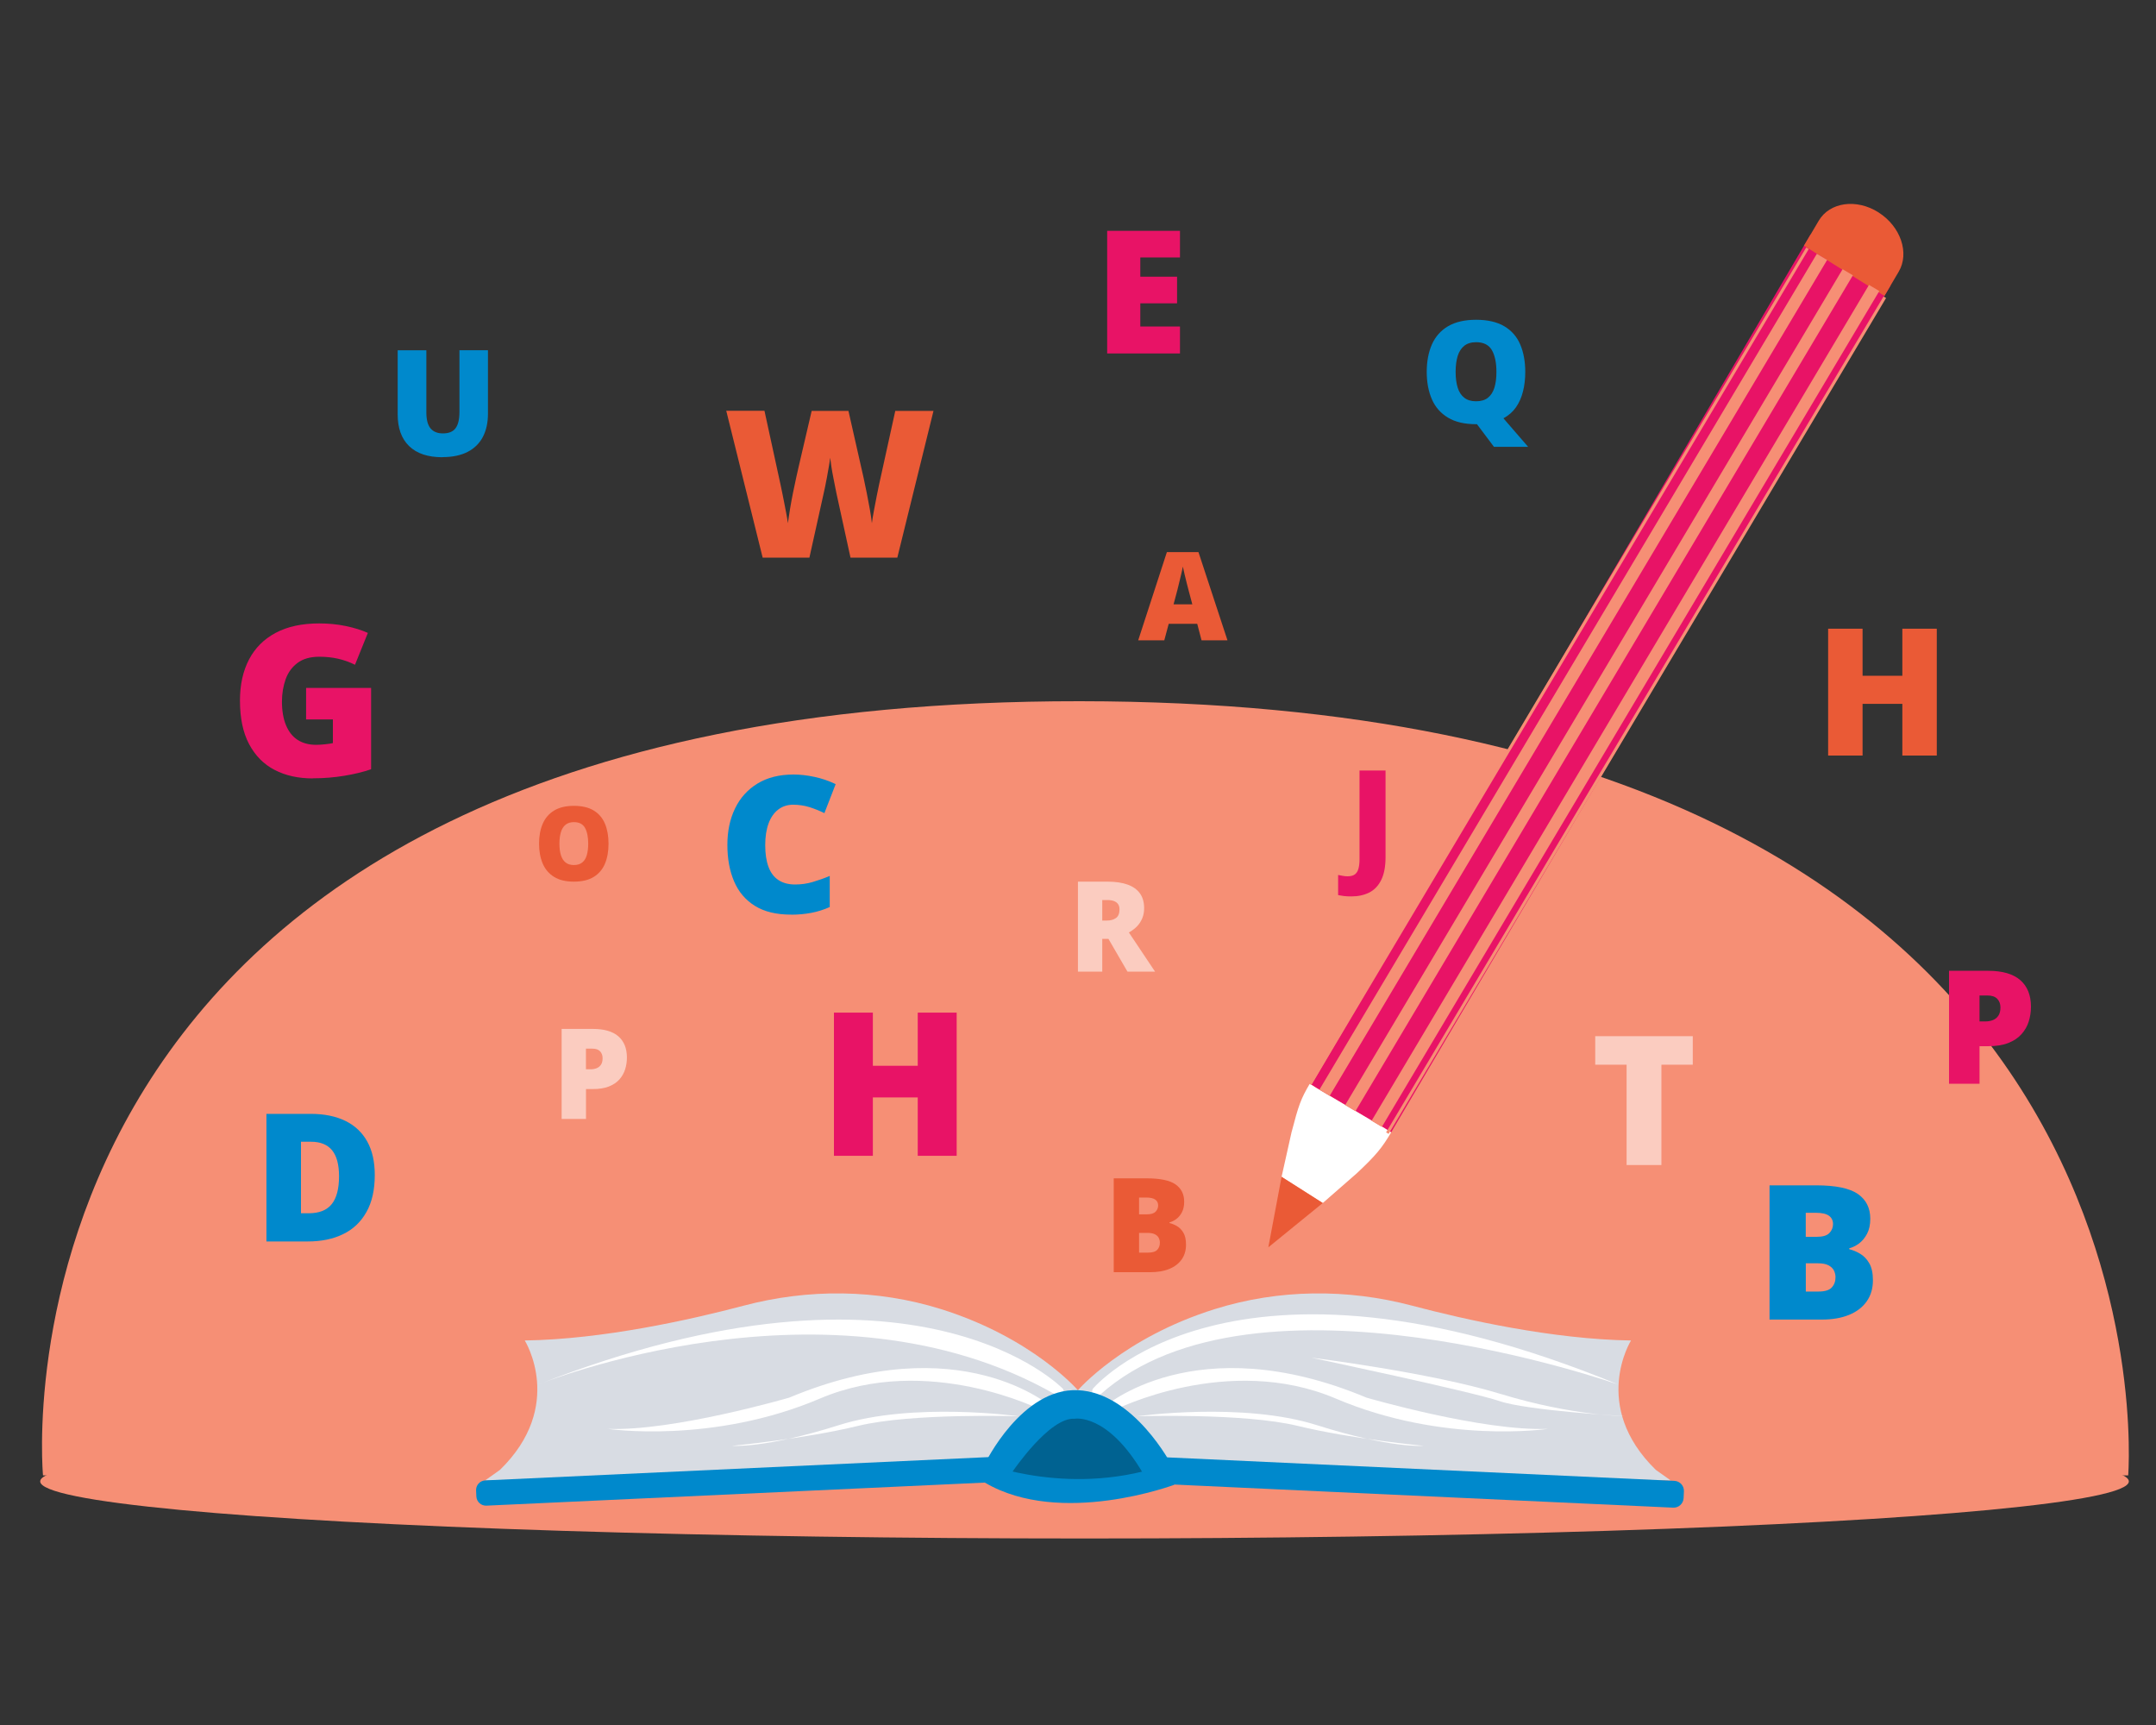 <?xml version="1.0" encoding="UTF-8"?>
<svg id="Layer_3" data-name="Layer 3" xmlns="http://www.w3.org/2000/svg" width="400" height="320" viewBox="0 0 400 320">
  <rect x="0" y="0" width="400" height="320" fill="#333333" stroke="none"/>
  <defs>
    <style>
      .cls-1 {
        fill: #006291;
      }

      .cls-1, .cls-2, .cls-3, .cls-4, .cls-5, .cls-6, .cls-7, .cls-8 {
        stroke-width: 0px;
      }

      .cls-2 {
        fill: #d8dce3;
      }

      .cls-3 {
        fill: #ea5a36;
      }

      .cls-4 {
        fill: #e81366;
      }

      .cls-5 {
        fill: #fff;
      }

      .cls-6 {
        fill: #0089cc;
      }

      .cls-7 {
        fill: #fbccc0;
      }

      .cls-8 {
        fill: #f68f75;
      }
    </style>
  </defs>
  <ellipse class="cls-8" cx="201.21" cy="274.81" rx="193.75" ry="10.59"/>
  <path class="cls-8" d="M7.98,273.7S-5.68,129.94,200.34,130.08c206.16.14,194.5,143.62,194.5,143.62H7.98Z"/>
  <g>
    <path class="cls-3" d="M106.46,163.55c-1.49,0-2.71-.29-3.66-.88-.95-.59-1.66-1.41-2.11-2.47-.45-1.06-.68-2.29-.68-3.71s.23-2.65.69-3.7c.46-1.05,1.16-1.86,2.12-2.44.95-.57,2.17-.86,3.66-.86s2.74.29,3.68.87c.95.58,1.64,1.4,2.08,2.45s.66,2.29.66,3.7-.22,2.65-.66,3.7-1.13,1.87-2.08,2.46c-.95.59-2.18.88-3.7.88ZM106.46,160.47c.66,0,1.18-.16,1.57-.48.39-.32.67-.77.84-1.37.17-.59.26-1.3.26-2.11,0-1.24-.2-2.21-.59-2.93-.4-.71-1.08-1.07-2.06-1.07-.64,0-1.16.16-1.56.49-.4.33-.68.78-.86,1.38-.18.59-.27,1.3-.27,2.13s.09,1.52.27,2.11c.18.59.47,1.05.86,1.37.4.32.91.48,1.54.48Z"/>
    <path class="cls-4" d="M361.6,201.05v-20.96h7.25c2.66,0,4.65.58,5.97,1.73,1.32,1.15,1.98,2.8,1.98,4.93,0,.96-.14,1.87-.41,2.74-.27.87-.72,1.65-1.34,2.35-.62.7-1.43,1.24-2.45,1.64-1.02.4-2.27.6-3.76.6h-1.58v6.96h-5.67ZM367.26,189.48h1.12c.49,0,.94-.08,1.37-.25.42-.17.76-.44,1.01-.82.25-.38.38-.89.38-1.51,0-.67-.2-1.2-.59-1.61-.39-.41-1-.62-1.82-.62h-1.47v4.81Z"/>
    <path class="cls-6" d="M328.3,244.79v-24.9h8.68c3.6,0,6.17.54,7.71,1.6,1.53,1.07,2.3,2.6,2.3,4.6,0,1.09-.2,2.02-.59,2.77-.4.76-.89,1.35-1.48,1.8-.59.44-1.2.74-1.83.91v.17c.67.16,1.35.44,2.02.84.67.4,1.24.98,1.69,1.76.45.78.68,1.83.68,3.16,0,1.51-.38,2.81-1.15,3.91-.77,1.09-1.86,1.93-3.28,2.51-1.42.58-3.1.87-5.06.87h-9.7ZM335.03,229.44h2.02c1.12,0,1.9-.23,2.35-.7.45-.46.68-1.02.68-1.67s-.26-1.19-.77-1.55c-.51-.36-1.31-.54-2.41-.54h-1.88v4.46ZM335.03,239.59h2.37c1.16,0,1.98-.25,2.44-.75s.7-1.13.7-1.9c0-.44-.1-.86-.3-1.26-.2-.4-.54-.71-1.01-.96s-1.13-.37-1.97-.37h-2.23v5.23Z"/>
  </g>
  <g>
    <path class="cls-2" d="M199.98,257.9s8.35-9.72,25.42-15.06c11.87-3.71,24.57-3.81,36.58-.63,9.88,2.61,26.08,6.24,40.62,6.46,0,0-7.58,12.13,4.6,24l2.76,1.96-95.04-1.96-14.95-14.77Z"/>
    <path class="cls-5" d="M204.75,261.08s16.95-15.13,48.77-1.81c0,0,21.61,6.3,33.69,5.79,0,0-19.36,2.9-39.39-5.62-20.03-8.52-41.06,2.13-41.06,2.13l-2.01-.48Z"/>
    <path class="cls-5" d="M202.71,257.68s25.17-30.65,97.59-.81c0,0-67.48-23.91-96.21,1.87,0,0-1.92,1.05-1.38-1.06Z"/>
    <path class="cls-5" d="M243.23,251.85s21.98,2.71,35.23,6.75c13.24,4.04,22.94,4.11,22.94,4.11,0,0-18.02-1.03-23.21-2.8s-34.95-8.06-34.95-8.06Z"/>
    <path class="cls-5" d="M211,262.72s19.51-2.72,33.3,1.65c13.79,4.37,19.8,3.84,19.8,3.84,0,0-13.35-1.27-23.35-3.7s-29.75-1.78-29.75-1.78Z"/>
    <path class="cls-2" d="M199.98,257.9s-8.35-9.72-25.42-15.06c-11.87-3.71-24.57-3.81-36.58-.63-9.88,2.61-26.08,6.24-40.62,6.46,0,0,7.58,12.13-4.6,24l-2.76,1.96,95.04-1.96,14.95-14.77Z"/>
    <path class="cls-5" d="M195.2,261.08s-16.95-15.13-48.77-1.81c0,0-21.61,6.3-33.69,5.79,0,0,19.36,2.9,39.39-5.62,20.03-8.52,41.06,2.13,41.06,2.13l2.01-.48Z"/>
    <path class="cls-6" d="M90.07,272.5h94.18v4.69h-94.18c-.99,0-1.79-.8-1.79-1.79v-1.11c0-.99.8-1.79,1.79-1.79Z" transform="translate(-12.54 6.58) rotate(-2.65)"/>
    <path class="cls-6" d="M216.72,272.55h95.69v4.98h-95.69c-1.03,0-1.86-.83-1.86-1.86v-1.26c0-1.03.83-1.86,1.86-1.86Z" transform="translate(514.3 561.96) rotate(-177.35)"/>
    <path class="cls-5" d="M197.25,257.68s-27.08-28.48-97.59-.77c0,0,54.32-22.18,96.21,1.82,0,0,1.92,1.05,1.38-1.06Z"/>
    <path class="cls-1" d="M184.19,271.85l11.51-10.82h8.32l10.58,12.74s-24.97,4.69-30.41-1.92Z"/>
    <path class="cls-6" d="M182.38,271.38h0s16.78,6.74,34.78,0l.69,4.06s-21.08,7.86-35.1-.39l-.38-3.67"/>
    <path class="cls-6" d="M187.89,272.95s6.84-10.1,11.48-9.76c0,0,6.06-1.17,12.69,10.12l5.34-1.46s-7-13.51-17.43-13.96c-10.43-.45-17.22,13.6-17.22,13.6,0,0,2.94,2.54,5.13,1.46Z"/>
    <path class="cls-5" d="M188.95,262.72s-19.51-2.72-33.3,1.65c-13.79,4.37-19.8,3.84-19.8,3.84,0,0,13.35-1.27,23.35-3.7s29.75-1.78,29.75-1.78Z"/>
  </g>
  <path class="cls-4" d="M205.41,65.57v-22.75h13.51v4.94h-7.36v3.57h6.82v4.94h-6.82v4.3h7.36v5h-13.51Z"/>
  <path class="cls-7" d="M301.78,216.12v-18.61h-5.82v-5.29h18.1v5.29h-5.82v18.61h-6.46Z"/>
  <path class="cls-3" d="M211.17,118.78l5.32-16.36h5.86l5.38,16.36h-4.81l-.8-3.06h-5.29l-.82,3.06h-4.84ZM217.74,112.11h3.47l-.71-2.67c-.08-.29-.18-.7-.32-1.24-.14-.54-.27-1.1-.41-1.68-.14-.58-.24-1.05-.32-1.42-.06.37-.16.82-.29,1.37-.13.55-.26,1.09-.39,1.62-.13.53-.24.98-.33,1.35l-.71,2.67Z"/>
  <path class="cls-4" d="M58.03,144.4c-2.69,0-5.05-.52-7.07-1.57-2.02-1.04-3.6-2.64-4.74-4.78-1.14-2.14-1.7-4.84-1.7-8.11,0-2.92.56-5.46,1.68-7.6,1.12-2.14,2.77-3.79,4.96-4.95,2.18-1.16,4.86-1.74,8.05-1.74,1.75,0,3.41.16,4.97.49,1.57.33,2.92.75,4.07,1.27l-2.39,5.91c-.99-.5-2.04-.87-3.13-1.12s-2.26-.37-3.49-.37c-1.67,0-3.02.38-4.03,1.14-1.02.76-1.76,1.76-2.21,3.02s-.69,2.64-.69,4.15c0,1.72.25,3.19.75,4.39.5,1.2,1.21,2.11,2.15,2.72.94.61,2.09.92,3.45.92.44,0,.99-.03,1.63-.1.64-.06,1.13-.14,1.47-.22v-4.39h-4.97v-5.84h12.06v15.08c-1.44.5-3.09.9-4.96,1.21-1.87.31-3.82.47-5.86.47Z"/>
  <path class="cls-3" d="M141.49,103.42l-6.75-27.22h7.09l2.97,13.65c.08.33.18.81.3,1.43.13.62.26,1.29.4,2,.14.71.27,1.4.4,2.08.13.67.22,1.24.27,1.7.1-.76.24-1.64.4-2.63s.35-1.99.55-2.99.4-1.94.59-2.8c.19-.86.35-1.58.48-2.13l2.4-10.29h6.82l2.33,10.29c.13.53.29,1.24.48,2.12s.39,1.82.59,2.84c.2,1.02.39,2.02.57,3.01.18.99.3,1.86.38,2.59.08-.63.2-1.42.38-2.36.18-.94.36-1.86.53-2.76.18-.9.32-1.58.42-2.04l3.01-13.69h7.09l-6.71,27.22h-8.69l-2.59-11.86c-.05-.23-.13-.61-.23-1.14-.1-.53-.22-1.14-.36-1.83-.14-.69-.26-1.36-.36-2.02-.1-.66-.18-1.22-.23-1.68-.05.46-.13,1.02-.25,1.68-.11.66-.24,1.33-.36,2.02-.13.69-.25,1.3-.36,1.83-.11.53-.2.91-.25,1.14l-2.63,11.86h-8.69Z"/>
  <path class="cls-6" d="M82.08,84.82c-2.7,0-4.76-.69-6.18-2.07-1.42-1.38-2.12-3.34-2.12-5.88v-11.89h5.32v11.48c0,1.39.26,2.39.78,3.01.52.62,1.28.93,2.29.93,1.08,0,1.86-.31,2.34-.95.48-.63.73-1.64.73-3.03v-11.45h5.29v11.78c0,1.64-.31,3.07-.93,4.27s-1.56,2.14-2.81,2.79-2.82.99-4.7.99Z"/>
  <path class="cls-4" d="M154.72,214.41v-26.56h7.22v9.86h8.33v-9.86h7.22v26.56h-7.22v-10.83h-8.33v10.83h-7.22Z"/>
  <path class="cls-4" d="M250.75,166.29c-.55,0-1.03-.02-1.43-.07-.41-.05-.76-.11-1.06-.17v-3.74c.27.05.54.1.83.16.29.06.6.09.93.09.58,0,1.03-.12,1.34-.35s.54-.58.67-1.06c.13-.47.2-1.06.2-1.76v-16.46h4.83v16.04c0,1.78-.27,3.2-.81,4.28-.54,1.08-1.28,1.85-2.23,2.33-.95.47-2.04.71-3.29.71Z"/>
  <path class="cls-7" d="M199.99,180.24v-16.69h5.47c1.51,0,2.77.19,3.78.56,1,.37,1.76.92,2.27,1.65.51.72.76,1.63.76,2.72,0,.67-.11,1.29-.34,1.85-.23.56-.55,1.06-.97,1.5-.42.44-.93.82-1.52,1.15l4.86,7.27h-5.12l-3.53-6.08h-1.15v6.08h-4.51ZM204.5,170.77h.84c.69,0,1.25-.15,1.69-.46.44-.3.67-.85.67-1.62,0-.36-.08-.67-.23-.92-.16-.26-.41-.46-.75-.6-.34-.14-.79-.21-1.33-.21h-.89v3.81Z"/>
  <path class="cls-7" d="M104.2,207.56v-16.69h5.77c2.12,0,3.71.46,4.76,1.38s1.58,2.23,1.58,3.93c0,.76-.11,1.49-.33,2.19-.22.69-.57,1.32-1.06,1.87-.49.55-1.14.99-1.95,1.31-.81.32-1.81.48-2.99.48h-1.26v5.54h-4.51ZM108.71,198.36h.89c.39,0,.75-.07,1.09-.2s.6-.35.81-.65c.2-.3.3-.71.3-1.2,0-.53-.16-.96-.47-1.29s-.79-.49-1.45-.49h-1.17v3.83Z"/>
  <path class="cls-6" d="M277.18,82.9l-3.16-4.21h-.18c-2.11,0-3.84-.4-5.19-1.21-1.35-.81-2.35-1.94-2.99-3.4-.64-1.46-.96-3.16-.96-5.11s.33-3.65.97-5.1c.65-1.45,1.65-2.57,3-3.36s3.08-1.19,5.19-1.19,3.88.4,5.23,1.2c1.34.8,2.33,1.92,2.95,3.37.62,1.45.94,3.15.94,5.1,0,1.3-.14,2.51-.42,3.62-.28,1.12-.71,2.09-1.3,2.94-.59.84-1.37,1.53-2.33,2.05l4.58,5.29h-6.32ZM273.84,74.44c.93,0,1.67-.22,2.22-.66.55-.44.95-1.07,1.2-1.88s.37-1.79.37-2.91c0-1.7-.28-3.05-.84-4.03-.56-.98-1.54-1.48-2.92-1.48-.91,0-1.65.22-2.21.67s-.97,1.08-1.22,1.9c-.25.82-.38,1.79-.38,2.94s.13,2.09.38,2.91c.25.82.66,1.44,1.22,1.88.56.44,1.29.66,2.19.66Z"/>
  <path class="cls-3" d="M339.17,140.16v-23.53h6.39v8.73h7.38v-8.73h6.39v23.53h-6.39v-9.59h-7.38v9.59h-6.39Z"/>
  <path class="cls-6" d="M49.43,230.31v-23.68h8.19c2.54,0,4.7.44,6.47,1.31,1.77.87,3.12,2.15,4.05,3.83.93,1.68,1.39,3.75,1.39,6.2,0,2.74-.51,5.03-1.54,6.86-1.03,1.84-2.47,3.21-4.33,4.11-1.86.91-4.05,1.36-6.57,1.36h-7.66ZM55.83,225.07h1.43c1.95,0,3.37-.56,4.28-1.69s1.36-2.85,1.36-5.17c0-2.17-.43-3.77-1.29-4.83-.86-1.05-2.17-1.58-3.91-1.58h-1.86v13.27Z"/>
  <path class="cls-3" d="M206.63,236v-17.41h6.07c2.52,0,4.32.37,5.39,1.12,1.07.75,1.61,1.82,1.61,3.22,0,.76-.14,1.41-.41,1.94-.28.53-.62.95-1.04,1.26-.42.31-.84.52-1.28.63v.12c.47.11.94.31,1.41.58.47.28.87.69,1.18,1.23.32.54.48,1.28.48,2.21,0,1.06-.27,1.97-.8,2.73-.54.76-1.3,1.35-2.29,1.76-.99.41-2.17.61-3.54.61h-6.78ZM211.33,225.27h1.41c.78,0,1.33-.16,1.65-.49.32-.33.48-.72.48-1.17s-.18-.83-.54-1.08c-.36-.25-.92-.38-1.68-.38h-1.32v3.12ZM211.33,232.37h1.66c.81,0,1.38-.17,1.71-.52s.49-.79.49-1.33c0-.31-.07-.6-.21-.88s-.37-.5-.71-.67c-.33-.17-.79-.26-1.38-.26h-1.56v3.66Z"/>
  <path class="cls-6" d="M146.78,169.67c-2.74,0-4.98-.54-6.73-1.63-1.75-1.09-3.03-2.6-3.86-4.55-.83-1.95-1.24-4.2-1.24-6.75s.47-4.8,1.42-6.76c.94-1.96,2.33-3.5,4.16-4.62,1.83-1.12,4.05-1.68,6.68-1.68,1.23,0,2.51.14,3.86.43,1.35.28,2.67.73,3.97,1.35l-2.09,5.38c-.92-.45-1.85-.82-2.8-1.12-.95-.29-1.95-.44-3.01-.44s-1.98.3-2.76.9c-.78.6-1.38,1.46-1.79,2.57-.41,1.11-.62,2.46-.62,4.04s.2,2.92.6,4c.4,1.09,1.01,1.91,1.84,2.46.83.55,1.86.83,3.12.83,1.11,0,2.19-.15,3.24-.46,1.05-.31,2.11-.68,3.17-1.13v5.77c-1.11.5-2.25.86-3.42,1.08-1.17.22-2.41.34-3.74.34Z"/>
  <g>
    <path class="cls-4" d="M243.31,201.26l14.79,8.8,92.67-157.13-14.85-9.45-92.62,157.78Z"/>
    <path class="cls-3" d="M348.53,39.41c4.1,2.61,5.77,7.53,3.74,10.98l-2.65,4.5-14.93-9.31,2.74-4.64c2.04-3.45,7.01-4.14,11.11-1.53Z"/>
    <path class="cls-5" d="M239.64,209.94l-1.87,8.37,7.64,4.86,6.33-5.53c3.58-3.36,4.68-4.73,6.36-7.58l-1.17-.75-12.76-7.52-1.17-.75c-1.68,2.85-2.09,4.05-3.35,8.89Z"/>
    <path class="cls-3" d="M245.41,223.17l-10.1,8.22,2.46-13.08,7.64,4.86Z"/>
    <rect class="cls-8" x="290.79" y="34.95" width="2.22" height="180.45" transform="translate(105.07 -131.67) rotate(30.76)"/>
    <rect class="cls-8" x="288.93" y="33.36" width=".55" height="180.45" transform="translate(103.88 -130.52) rotate(30.76)"/>
    <rect class="cls-8" x="303.28" y="42.44" width=".55" height="180.45" transform="translate(110.54 -136.58) rotate(30.76)"/>
    <rect class="cls-8" x="295.57" y="37.8" width="2.22" height="180.45" transform="translate(107.2 -133.71) rotate(30.76)"/>
    <rect class="cls-8" x="300.47" y="40.72" width="2.22" height="180.45" transform="translate(109.38 -135.81) rotate(30.76)"/>
  </g>
</svg>